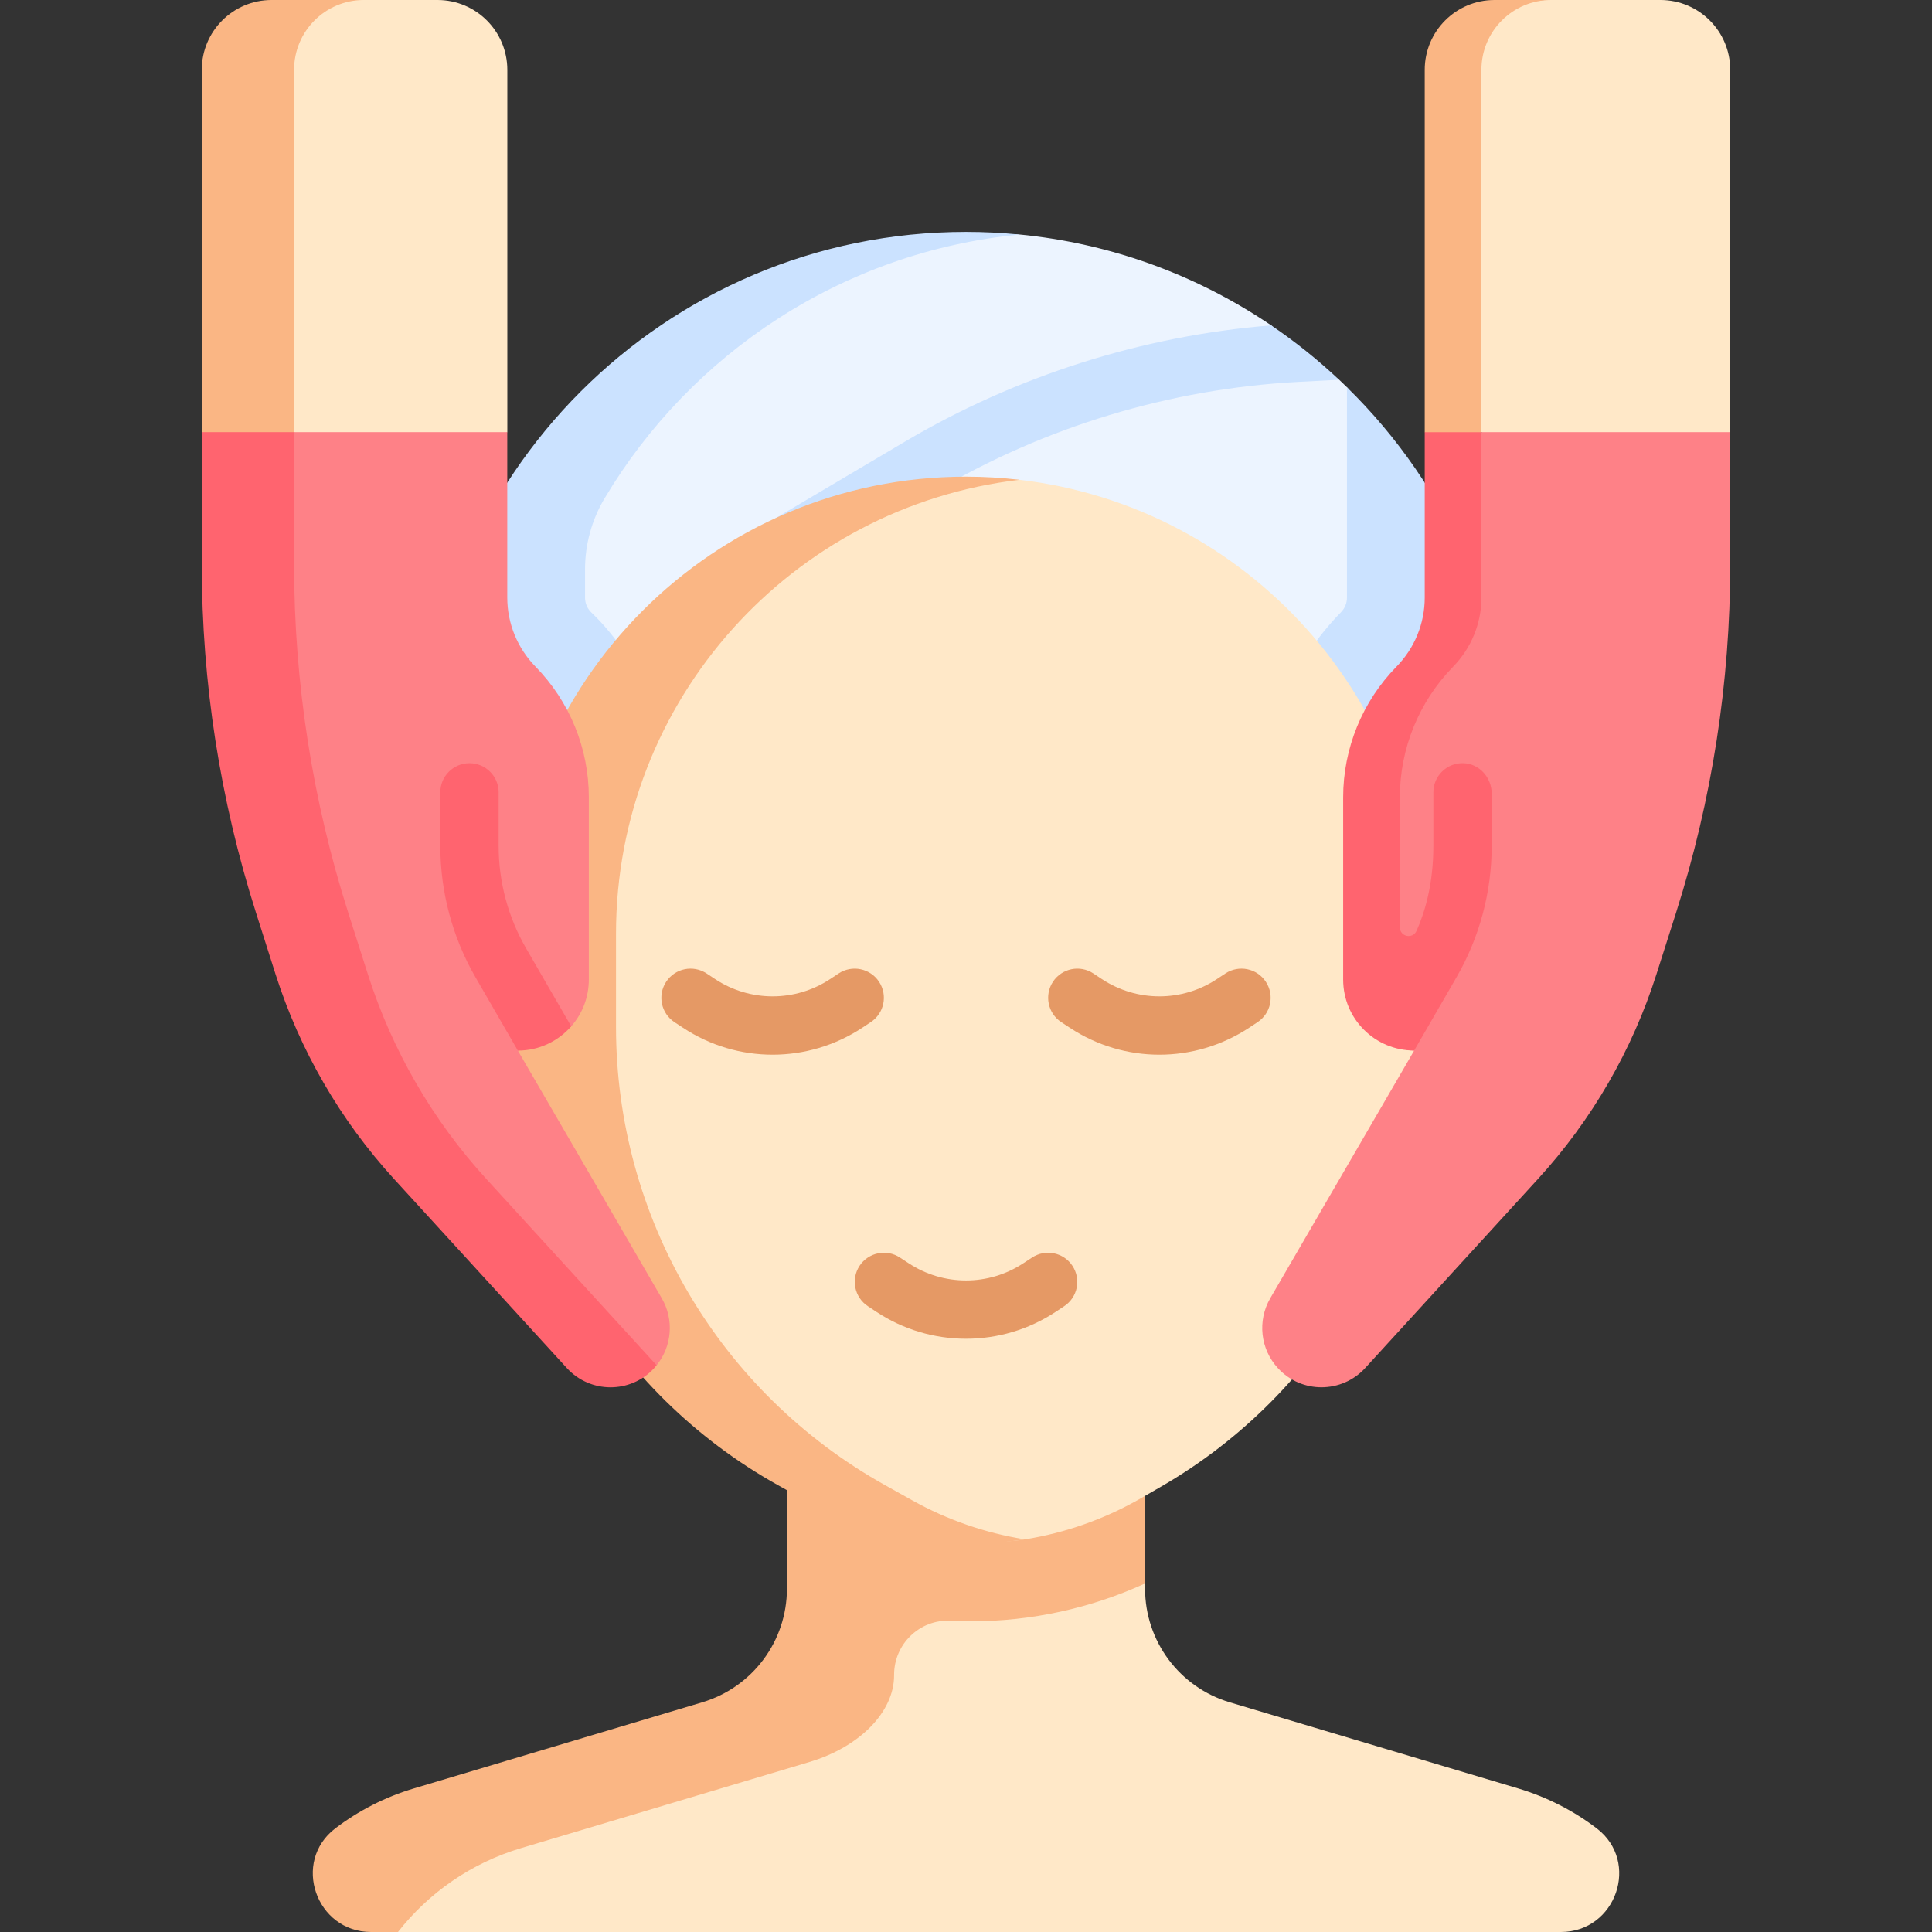 <svg width="32" height="32" viewBox="0 0 32 32" fill="none" xmlns="http://www.w3.org/2000/svg">
<rect x="0" y="0" width="32" height="32" fill="#333333" stroke="none"/>
<path d="M7.247 0H5.872C5.234 0 4.542 0.517 4.542 1.156L4.871 7.158L6.582 8.665L8.403 7.158V1.156C8.402 0.517 7.885 0 7.247 0Z" fill="#FFE8C8"/>
<path d="M6.026 0H4.498C3.86 0 3.342 0.517 3.342 1.156V7.158L4.217 7.895L4.871 7.158V1.156C4.871 0.517 5.388 0 6.026 0Z" fill="#FAB684"/>
<path d="M27.502 0H25.588C24.95 0 24.414 0.517 24.414 1.156L24.537 7.158L26.423 8.549L28.658 7.158V1.156C28.658 0.517 28.14 0 27.502 0Z" fill="#FFE8C8"/>
<path d="M24.537 1.156C24.537 0.517 25.054 0 25.692 0H24.753C24.115 0 23.598 0.517 23.598 1.156V7.158L24.074 7.699L24.537 7.158V1.156Z" fill="#FAB684"/>
<path d="M12.577 16.303H20.651L22.18 13.556C22.18 11.283 23.544 9.345 22.622 7.645C22.518 7.454 22.48 6.58 22.31 6.414C22.267 6.372 22.224 6.331 22.181 6.29C22.011 6.13 20.64 6.091 20.458 5.945C20.265 5.79 21.261 5.528 21.055 5.389C19.838 4.564 18.409 4.029 16.867 3.882C16.582 3.855 16.036 3.994 15.743 3.994C11.519 4.701 8.598 8.015 8.598 13L12.577 16.303Z" fill="#ECF4FF"/>
<path d="M13.06 9.5C13.144 9.5 13.228 9.479 13.306 9.433L15.481 8.146C17.302 7.068 19.382 6.439 21.495 6.326L22.18 6.29C21.83 5.961 21.454 5.659 21.055 5.389C18.921 5.562 16.832 6.224 14.989 7.315L12.814 8.602C12.584 8.738 12.508 9.034 12.644 9.263C12.734 9.416 12.895 9.5 13.06 9.5Z" fill="#CBE2FF"/>
<path d="M25.026 12.867C25.026 10.338 23.985 8.053 22.31 6.415V9.899C22.31 9.989 22.275 10.074 22.212 10.139C21.404 10.963 20.96 12.052 20.96 13.206V16.225C20.96 16.251 20.961 16.277 20.962 16.303H25.026V12.867Z" fill="#CBE2FF"/>
<path d="M25.854 32C26.767 32 27.172 30.837 26.446 30.283C26.064 29.992 25.625 29.766 25.145 29.622L20.367 28.195C19.536 27.947 18.966 27.182 18.966 26.314V26.227L14.524 26.459L14.03 27.139C14.03 28.007 12.667 28.791 11.836 29.04L7.37 30.369C6.889 30.512 6.686 30.417 6.303 30.709C5.577 31.262 5.679 32 6.592 32H25.854Z" fill="#FFE8C8"/>
<path d="M8.63 30.611L13.407 29.184C14.239 28.935 14.809 28.356 14.809 27.75V27.739C14.809 27.231 15.232 26.82 15.74 26.845C15.855 26.851 15.97 26.854 16.086 26.854C17.081 26.854 18.065 26.639 18.966 26.227V21.981H13.034V26.314C13.034 27.182 12.464 27.946 11.633 28.195L6.855 29.622C6.375 29.765 5.937 29.992 5.554 30.283C4.828 30.837 5.234 32 6.146 32H6.592C7.099 31.353 7.802 30.858 8.63 30.611Z" fill="#FAB684"/>
<path d="M16.886 3.885C16.595 3.856 16.299 3.841 16 3.841C11.016 3.841 6.975 7.882 6.975 12.867V16.303H11.039C11.04 16.277 11.041 16.251 11.041 16.225V13.273C11.041 12.11 10.637 10.95 9.796 10.146C9.728 10.081 9.69 9.993 9.69 9.899V9.432C9.69 9.018 9.801 8.611 10.013 8.255C11.445 5.852 13.96 4.17 16.886 3.885Z" fill="#CBE2FF"/>
<path d="M19.233 24.622L18.909 24.809C18.302 25.16 17.645 25.39 16.973 25.497C15.742 25.692 15.013 25.061 13.891 24.435C11.14 22.9 9.811 20.16 9.811 17.01L9.753 15.467C9.753 11.285 13.517 8.117 15.691 8.117C15.991 8.117 16.596 7.913 16.887 7.947C20.651 8.386 23.572 11.586 23.572 15.467V17.099C23.572 20.202 21.918 23.069 19.233 24.622Z" fill="#FFE8C8"/>
<path d="M15.113 24.852L14.658 24.598C11.908 23.063 10.203 20.16 10.203 17.01V15.467C10.203 11.586 13.124 8.387 16.887 7.947C16.596 7.913 16.3 7.895 16 7.895C11.818 7.895 8.428 11.286 8.428 15.467V17.01C8.428 20.16 10.133 23.063 12.884 24.598L13.338 24.852C14.46 25.478 15.742 25.692 16.973 25.496C16.329 25.393 15.699 25.179 15.113 24.852Z" fill="#FAB684"/>
<path d="M12.797 17.469C12.28 17.469 11.764 17.321 11.313 17.023L11.171 16.93C10.949 16.783 10.887 16.484 11.034 16.261C11.181 16.038 11.48 15.977 11.703 16.123L11.845 16.217C12.423 16.598 13.171 16.598 13.749 16.217L13.891 16.123C14.114 15.977 14.413 16.038 14.56 16.261C14.707 16.484 14.645 16.783 14.422 16.93L14.28 17.024C13.83 17.32 13.313 17.469 12.797 17.469Z" fill="#E59965"/>
<path d="M19.203 17.469C18.687 17.469 18.171 17.321 17.72 17.023L17.578 16.93C17.355 16.783 17.294 16.484 17.44 16.261C17.587 16.038 17.887 15.977 18.109 16.123L18.251 16.217C18.83 16.598 19.577 16.598 20.155 16.217L20.297 16.123C20.52 15.977 20.82 16.038 20.966 16.261C21.113 16.484 21.052 16.783 20.829 16.93L20.687 17.024C20.236 17.32 19.72 17.469 19.203 17.469Z" fill="#E59965"/>
<path d="M16 22.174C15.484 22.174 14.967 22.026 14.517 21.729L14.375 21.635C14.152 21.488 14.091 21.189 14.237 20.966C14.384 20.744 14.683 20.682 14.906 20.829L15.048 20.922C15.627 21.304 16.374 21.304 16.952 20.922L17.094 20.829C17.317 20.682 17.617 20.744 17.763 20.966C17.91 21.189 17.849 21.488 17.626 21.635L17.484 21.729C17.033 22.026 16.517 22.174 16 22.174Z" fill="#E59965"/>
<path d="M4.542 9.346C4.542 11.303 4.713 13.249 5.307 15.114L5.631 16.133C6.033 17.393 6.594 18.398 7.486 19.374L9.583 22.057C9.971 22.48 10.068 22.843 10.458 22.422L10.531 22.485C10.546 22.469 10.862 22.63 10.876 22.613C11.13 22.299 11.167 21.857 10.961 21.504L8.577 17.4C8.782 17.4 8.531 16.641 8.699 16.55C8.82 16.483 9.371 17.103 9.461 16.999C9.643 16.793 9.753 16.521 9.753 16.224V13.206C9.753 12.396 9.435 11.618 8.868 11.04C8.57 10.735 8.402 10.325 8.402 9.899V7.158H4.871L4.542 9.346Z" fill="#FE8187"/>
<path d="M24.154 9.899C24.154 10.325 23.986 10.735 23.688 11.04L23.572 11.359C23.006 11.937 22.946 12.396 22.946 13.206L22.993 15.735C22.993 16.384 22.774 17.4 23.423 17.4L21.039 21.504C20.823 21.877 20.875 22.347 21.168 22.663C21.558 23.085 22.224 23.082 22.612 22.659L25.474 19.527C26.366 18.551 27.036 17.393 27.437 16.133L27.762 15.114C28.356 13.249 28.658 11.303 28.658 9.346V7.158H24.537L24.154 9.899Z" fill="#FE8187"/>
<path d="M3.342 9.346C3.342 11.303 3.645 13.249 4.239 15.114L4.563 16.133C4.965 17.393 5.634 18.551 6.526 19.527L9.388 22.659C9.776 23.083 10.443 23.085 10.833 22.663C10.848 22.647 10.862 22.63 10.875 22.613L8.055 19.527C7.163 18.551 6.493 17.393 6.092 16.133L5.767 15.114C5.173 13.249 4.871 11.303 4.871 9.346V7.158H3.342V9.346Z" fill="#FF646F"/>
<path d="M24.068 11.043C24.367 10.737 24.537 10.327 24.537 9.899V7.159H23.598V9.899C23.598 10.326 23.43 10.735 23.132 11.04C22.565 11.618 22.247 12.396 22.247 13.206V16.225C22.247 16.874 22.773 17.4 23.423 17.4L24.123 16.189C24.505 15.528 24.707 14.777 24.707 14.013V13.144C24.707 12.879 24.503 12.649 24.239 12.641C23.965 12.632 23.741 12.852 23.741 13.123V14.013C23.741 14.641 23.601 15.109 23.462 15.419C23.398 15.56 23.186 15.514 23.186 15.359V13.206C23.186 12.398 23.503 11.621 24.068 11.043Z" fill="#FF646F"/>
<path d="M8.713 15.706C8.416 15.192 8.259 14.607 8.259 14.013V13.123C8.259 12.857 8.042 12.641 7.776 12.641C7.509 12.641 7.293 12.857 7.293 13.123V14.013C7.293 14.776 7.495 15.529 7.877 16.189L8.577 17.401C8.93 17.401 9.245 17.245 9.461 16.999L8.713 15.706Z" fill="#FF646F"/>
</svg>
